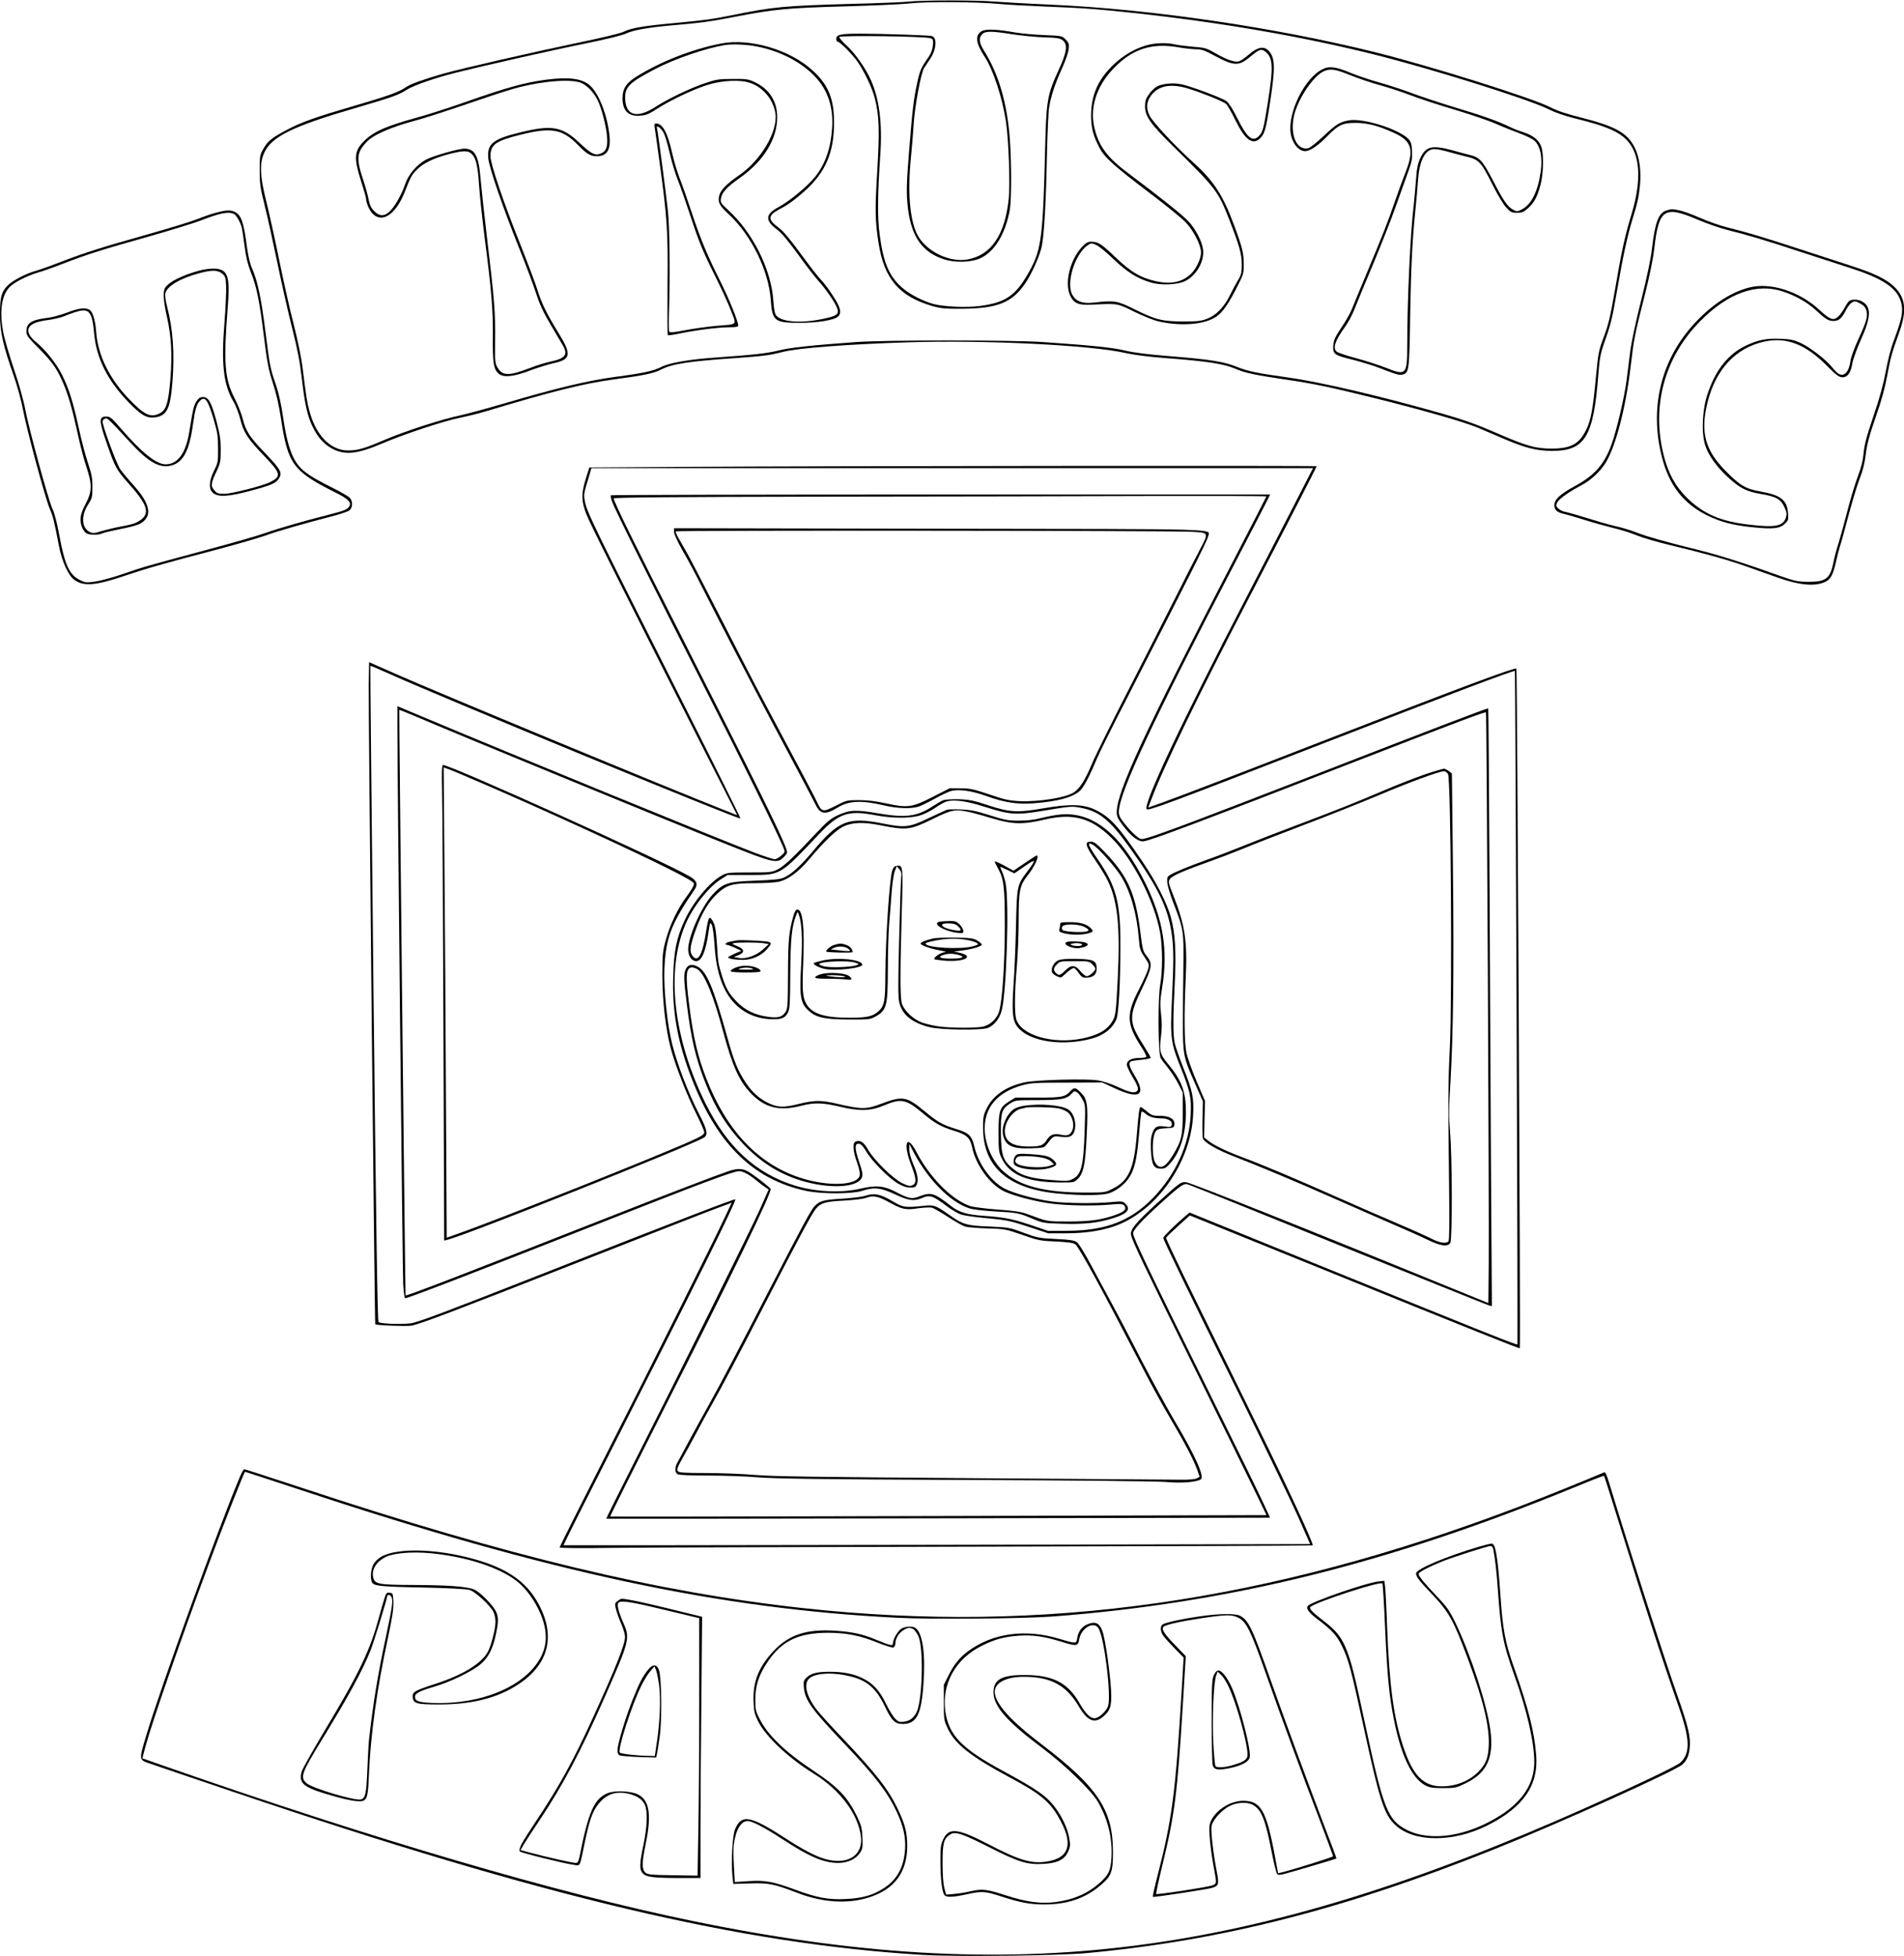 <?xml version="1.0" encoding="UTF-8" standalone="yes"?>
<svg version="1.0" xmlns="http://www.w3.org/2000/svg" width="400.445mm" height="411.386mm" viewBox="0 0 1514 1555" preserveAspectRatio="xMidYMid meet">
  <g transform="translate(0,1555) scale(0.1,-0.1)" fill="#000000" stroke="none">
    <path d="M7225 15539 c-38 -4 -243 -13 -455 -18 -531 -15 -625 -24 -933 -87
-175 -35 -218 -41 -457 -64 -262 -24 -363 -41 -419 -70 -26 -13 -172 -48 -374
-90 -359 -75 -917 -203 -1062 -244 -146 -41 -263 -83 -295 -106 -55 -39 -140
-70 -417 -151 -309 -90 -419 -129 -540 -194 -113 -60 -145 -86 -179 -147 -28
-50 -29 -59 -29 -173 0 -106 5 -138 38 -270 21 -82 67 -292 103 -465 36 -173
89 -409 119 -525 40 -157 59 -256 75 -392 24 -210 46 -306 90 -392 39 -79 86
-130 149 -165 104 -56 200 -46 410 44 173 73 475 173 611 201 58 11 155 36
215 54 511 154 767 218 1005 250 246 33 318 48 380 80 87 44 215 64 592 90
219 16 264 21 373 49 122 31 516 61 993 76 608 20 1459 -22 1732 -85 67 -15
182 -30 315 -40 343 -26 471 -46 568 -89 67 -29 153 -47 384 -81 221 -32 365
-62 703 -146 396 -98 725 -193 832 -238 51 -22 146 -62 211 -90 162 -70 259
-94 377 -94 264 -1 332 111 370 613 9 117 17 161 41 230 59 167 67 198 108
435 49 282 82 432 122 564 39 126 49 170 59 264 12 116 -3 228 -40 303 -58
117 -150 170 -420 239 -121 30 -198 56 -250 83 -140 73 -943 325 -1385 436
-804 200 -1786 345 -2595 381 -184 8 -387 20 -450 25 -133 11 -573 11 -675 -1z
m715 -18 c58 -6 224 -15 370 -21 310 -12 435 -22 740 -55 682 -76 1301 -183
1875 -326 461 -115 1225 -355 1385 -434 56 -28 131 -54 215 -75 264 -64 372
-114 435 -201 84 -117 89 -308 14 -558 -52 -171 -78 -286 -129 -586 -39 -226
-54 -290 -91 -389 -43 -115 -45 -127 -65 -335 -22 -240 -39 -332 -76 -406 -56
-115 -123 -150 -278 -150 -130 1 -197 20 -449 130 -147 64 -253 101 -410 146
-495 141 -969 252 -1231 289 -247 34 -326 51 -410 85 -100 41 -210 59 -535 85
-176 14 -286 28 -355 45 -98 23 -255 40 -650 67 -242 17 -1261 17 -1490 0
-358 -26 -523 -44 -615 -67 -93 -23 -192 -34 -500 -56 -205 -14 -367 -42 -430
-74 -66 -33 -136 -49 -370 -80 -224 -31 -462 -88 -864 -206 -149 -44 -316 -89
-371 -101 -134 -27 -440 -126 -600 -195 -154 -66 -211 -83 -286 -83 -139 0
-256 118 -308 312 -20 72 -26 113 -56 354 -8 67 -39 217 -69 335 -31 118 -82
347 -115 509 -33 163 -79 370 -101 460 -55 217 -58 317 -16 403 60 124 229
206 709 346 310 91 353 106 423 150 52 34 226 94 389 135 223 56 776 181 1030
232 166 34 291 64 324 80 61 27 173 47 361 64 228 19 313 31 519 71 295 57
410 68 851 80 217 6 454 16 525 24 141 15 518 13 705 -4z"/>
    <path d="M7808 15305 c-57 -32 -50 -96 22 -205 68 -104 140 -324 169 -515 22
-148 34 -497 22 -615 -30 -285 -139 -446 -326 -481 -149 -27 -338 68 -404 203
-58 121 -75 341 -47 614 8 77 17 193 21 259 8 136 58 407 83 446 10 14 31 47
49 74 49 73 56 166 14 180 -21 6 -379 19 -561 19 -162 1 -200 -7 -200 -39 0
-14 5 -25 11 -25 18 0 120 -103 161 -163 52 -76 114 -207 133 -282 36 -137 40
-257 21 -577 -19 -309 -18 -404 10 -578 44 -285 165 -426 430 -502 68 -19 101
-22 239 -21 277 3 391 48 496 200 51 73 119 225 133 298 19 92 34 360 41 730
4 165 11 332 17 370 14 91 47 192 105 318 26 58 48 122 51 149 4 42 1 50 -25
76 -28 29 -30 29 -173 35 -80 3 -183 13 -230 21 -136 25 -230 29 -262 11z
m245 -26 c73 -11 186 -22 251 -24 99 -3 124 -7 145 -23 43 -32 35 -93 -28
-230 -95 -208 -101 -243 -111 -652 -16 -667 -30 -779 -116 -939 -111 -206
-190 -264 -402 -292 -105 -14 -285 -6 -367 15 -86 23 -192 78 -251 130 -104
91 -150 199 -179 421 -19 138 -17 313 5 640 17 244 -8 439 -74 588 -42 95
-126 215 -194 277 -36 33 -62 64 -58 68 14 14 685 5 725 -10 21 -8 23 -13 19
-58 -3 -33 -15 -64 -34 -91 -60 -86 -69 -105 -91 -208 -28 -129 -37 -204 -63
-526 -23 -281 -24 -355 -10 -473 29 -228 118 -350 293 -404 87 -26 208 -22
279 9 116 52 202 192 238 388 13 77 14 367 0 560 -21 285 -89 520 -206 705
-39 62 -43 101 -14 130 26 26 74 26 243 -1z"/>
    <path d="M5735 15206 c-229 -44 -489 -146 -680 -267 -76 -48 -104 -93 -105
-167 0 -100 46 -147 138 -140 50 3 71 12 142 58 105 67 279 149 390 185 121
39 272 46 352 15 102 -38 179 -135 194 -242 20 -142 -117 -373 -291 -491 -93
-64 -144 -115 -155 -157 -15 -54 0 -83 74 -151 179 -165 319 -449 335 -684 12
-166 30 -180 231 -180 144 0 276 22 305 51 30 30 18 74 -45 169 -33 51 -74
105 -91 121 -17 16 -89 108 -159 204 -88 121 -144 187 -179 212 -89 66 -87 96
10 148 66 34 120 74 199 144 165 149 233 307 232 546 0 186 -46 298 -169 410
-180 166 -498 260 -728 216z m290 -25 c182 -37 344 -122 453 -235 103 -107
149 -242 139 -408 -10 -161 -53 -287 -133 -389 -60 -76 -209 -200 -297 -246
-101 -54 -105 -104 -11 -174 40 -30 88 -88 172 -203 64 -89 137 -183 163 -211
52 -57 124 -160 144 -209 19 -46 5 -62 -70 -80 -185 -47 -361 -40 -411 15 -13
14 -19 45 -25 123 -17 247 -164 540 -359 718 -60 55 -62 59 -57 94 8 46 46 88
148 160 191 134 299 310 299 483 0 128 -62 225 -179 280 -51 24 -67 26 -176
25 -111 0 -128 -3 -226 -36 -117 -40 -291 -124 -390 -188 -139 -89 -227 -70
-237 53 -8 105 23 138 243 253 148 77 392 161 545 187 62 11 183 5 265 -12z"/>
    <path d="M9115 15191 c-91 -26 -182 -79 -257 -150 -124 -116 -180 -241 -182
-401 0 -104 15 -164 66 -262 41 -78 112 -142 396 -358 134 -101 267 -209 294
-240 62 -67 118 -179 118 -235 0 -51 -38 -131 -81 -172 -67 -63 -155 -83 -269
-59 -125 26 -206 73 -330 192 -113 108 -138 124 -194 124 -26 0 -42 -9 -73
-42 -95 -104 -139 -284 -94 -385 28 -62 67 -79 166 -74 216 11 208 12 345 -56
69 -33 154 -68 190 -76 155 -36 324 -30 425 17 69 31 115 88 191 235 62 121
64 126 64 200 0 89 -11 134 -75 307 -89 242 -163 356 -323 501 -147 132 -326
324 -352 377 -28 59 -23 112 15 161 59 78 160 95 302 50 114 -36 271 -100 293
-120 11 -10 44 -68 74 -130 77 -156 135 -199 195 -144 37 35 48 73 80 286 43
280 41 355 -11 411 -38 39 -86 31 -155 -28 -32 -28 -69 -53 -81 -56 -34 -9
-96 12 -185 63 -73 42 -84 46 -180 53 -56 5 -122 13 -147 19 -65 15 -156 12
-225 -8z m260 -16 c44 -8 104 -14 134 -15 45 0 69 -8 145 -49 158 -85 195 -87
284 -13 75 62 90 68 121 45 64 -48 68 -118 22 -409 -33 -208 -40 -233 -71
-264 -51 -51 -94 -14 -174 147 -35 70 -66 118 -84 131 -34 25 -283 118 -355
133 -66 15 -158 6 -199 -18 -18 -10 -46 -38 -63 -62 -24 -34 -30 -53 -30 -95
0 -78 44 -140 214 -308 352 -345 366 -364 454 -588 83 -213 101 -278 101 -361
0 -66 -4 -82 -30 -125 -16 -27 -44 -79 -62 -116 -46 -95 -110 -162 -180 -189
-49 -20 -75 -23 -192 -23 -167 0 -221 13 -389 97 -138 68 -157 72 -322 53 -89
-10 -139 7 -170 58 -56 92 17 330 123 400 24 16 29 16 63 1 21 -8 83 -59 139
-113 108 -104 192 -156 300 -187 81 -24 214 -17 272 13 90 46 153 159 140 251
-8 62 -55 155 -112 219 -41 47 -233 200 -474 380 -170 126 -239 215 -275 357
-42 165 10 336 147 480 150 158 307 209 523 170z"/>
    <path d="M10513 15000 c-127 -65 -253 -299 -253 -470 0 -95 56 -180 119 -180
37 0 105 46 176 120 87 89 121 105 225 105 95 -1 181 -23 303 -79 148 -67 166
-137 85 -336 -16 -41 -52 -138 -78 -215 -55 -161 -92 -253 -222 -565 -52 -124
-105 -252 -118 -285 -13 -33 -51 -100 -84 -148 -49 -74 -60 -97 -64 -140 -6
-70 6 -79 153 -115 66 -17 152 -43 190 -57 170 -65 180 -68 208 -61 51 12 54
35 60 461 7 401 17 606 42 850 8 77 17 179 20 227 10 152 50 239 115 253 18 4
59 -2 107 -15 43 -12 110 -30 150 -40 118 -28 126 -37 232 -248 33 -66 78
-139 99 -161 35 -37 44 -41 85 -41 40 0 53 6 88 37 50 45 74 92 100 190 21 85
25 225 8 288 -16 58 -62 98 -144 125 -38 12 -87 31 -108 42 -86 43 -224 92
-432 154 -121 37 -276 88 -345 114 -69 26 -184 64 -256 84 -72 20 -174 54
-228 76 -123 52 -176 59 -233 30z m222 -45 c61 -25 169 -62 240 -81 72 -20
181 -56 243 -80 62 -24 219 -76 348 -114 129 -39 276 -89 326 -111 51 -23 136
-57 188 -76 52 -19 107 -46 122 -60 47 -45 65 -133 49 -247 -22 -154 -72 -257
-146 -297 -39 -21 -42 -21 -72 -5 -45 23 -76 68 -162 234 -82 157 -105 183
-185 202 -23 5 -83 22 -134 36 -165 45 -215 33 -259 -63 -20 -44 -27 -80 -34
-177 -5 -66 -13 -157 -18 -201 -26 -212 -51 -743 -51 -1105 0 -241 -7 -248
-176 -180 -58 22 -163 56 -235 75 -72 19 -140 42 -150 51 -33 29 -13 88 67
198 24 33 58 96 75 141 17 44 83 204 147 355 63 151 147 363 184 470 38 107
83 233 100 279 25 70 29 95 26 152 -3 55 -8 73 -28 95 -74 78 -357 168 -473
149 -72 -12 -101 -30 -201 -124 -53 -50 -108 -94 -121 -97 -92 -23 -149 101
-116 255 28 129 149 313 233 354 52 26 95 20 213 -28z"/>
    <path d="M4350 14919 c-175 -22 -328 -65 -651 -179 -124 -44 -292 -98 -373
-120 -264 -73 -359 -115 -438 -197 -71 -74 -75 -130 -18 -308 22 -69 40 -131
40 -138 0 -31 23 -89 46 -116 76 -91 190 -19 262 164 45 116 56 137 94 175 49
52 135 94 251 125 123 32 161 32 191 0 32 -35 46 -96 56 -255 5 -74 25 -259
44 -410 54 -415 67 -574 65 -785 -2 -212 6 -262 49 -296 39 -31 119 -22 252
29 58 21 139 47 181 56 139 30 146 68 42 237 -97 158 -136 238 -169 344 -15
50 -78 216 -139 370 -131 326 -235 635 -235 694 0 94 42 123 240 172 245 61
332 45 455 -81 70 -72 100 -90 150 -90 80 0 111 47 102 155 -15 165 -84 345
-158 409 -63 54 -166 67 -339 45z m275 -28 c45 -20 95 -73 125 -131 32 -62 70
-209 77 -292 7 -86 -7 -121 -53 -138 -43 -17 -75 0 -165 85 -138 131 -219 146
-469 85 -221 -53 -269 -92 -257 -209 8 -76 114 -384 237 -692 56 -140 120
-308 141 -374 29 -90 57 -152 115 -250 42 -71 88 -149 101 -172 41 -72 17
-102 -103 -127 -38 -8 -105 -29 -149 -46 -178 -69 -229 -69 -269 0 -19 32 -21
49 -19 205 4 214 -7 350 -62 805 -24 201 -48 423 -54 493 -14 180 -45 237
-129 237 -47 0 -252 -59 -304 -87 -76 -42 -142 -120 -168 -200 -12 -38 -42
-101 -67 -141 -66 -107 -119 -128 -177 -69 -25 24 -36 47 -45 93 -6 34 -27
108 -46 165 -44 131 -46 190 -7 247 15 23 43 53 62 68 60 46 190 100 330 138
132 36 241 72 600 194 96 33 213 69 260 81 208 52 422 66 495 32z"/>
    <path d="M5205 14543 c3 -16 21 -143 40 -283 61 -448 67 -541 63 -977 -1 -215
-1 -394 2 -396 3 -3 47 3 99 14 130 27 309 49 392 49 55 0 69 3 69 15 0 30
-73 211 -135 335 -110 220 -162 343 -231 551 -37 112 -82 241 -101 287 -18 46
-45 136 -59 200 -36 160 -75 231 -126 232 -14 0 -16 -6 -13 -27z m74 -51 c10
-20 31 -91 46 -157 15 -66 44 -163 65 -215 21 -52 63 -174 95 -270 71 -218
104 -299 204 -498 43 -86 94 -197 114 -247 57 -146 69 -129 -95 -143 -79 -7
-196 -23 -261 -36 -83 -16 -120 -20 -125 -12 -4 6 -5 81 -2 166 9 276 5 672
-9 795 -14 133 -78 617 -86 653 -5 21 -3 22 15 12 11 -6 28 -27 39 -48z"/>
    <path d="M13253 13879 c-64 -18 -93 -95 -117 -304 -10 -87 -39 -222 -85 -407
-39 -152 -77 -330 -86 -395 -8 -65 -22 -172 -30 -238 -16 -132 -78 -397 -120
-515 -58 -161 -136 -249 -294 -334 -116 -63 -161 -105 -161 -151 0 -39 22 -58
80 -70 19 -4 91 -25 160 -47 69 -22 171 -50 228 -64 57 -13 142 -40 190 -60
48 -19 164 -53 257 -75 279 -67 453 -115 606 -169 79 -28 194 -69 254 -90 174
-62 297 -73 380 -34 42 20 62 58 85 163 11 49 25 102 30 117 6 15 36 123 66
238 31 116 72 252 91 301 25 62 40 122 49 195 10 81 28 148 78 293 46 130 74
232 92 330 27 145 36 180 98 352 61 171 48 275 -47 362 -63 58 -155 102 -337
161 -85 28 -272 89 -415 135 -278 91 -410 131 -572 171 -56 14 -153 48 -216
76 -63 28 -139 55 -167 60 -59 11 -54 11 -97 -1z m245 -73 c70 -30 174 -66
232 -81 171 -43 300 -81 585 -175 149 -49 329 -107 400 -130 265 -85 379 -164
404 -282 15 -66 3 -123 -55 -280 -29 -76 -52 -165 -69 -260 -19 -101 -47 -205
-97 -352 -55 -163 -73 -229 -79 -297 -6 -62 -19 -115 -48 -190 -21 -57 -58
-178 -81 -269 -23 -91 -55 -205 -70 -255 -16 -49 -34 -117 -40 -150 -27 -135
-60 -160 -205 -159 -79 1 -104 6 -210 43 -347 124 -512 175 -759 235 -149 37
-316 84 -372 106 -55 22 -132 46 -170 54 -38 8 -123 31 -189 52 -140 43 -199
60 -238 68 -15 4 -36 15 -47 26 -19 19 -19 23 -6 49 15 28 93 83 195 137 73
39 149 110 190 179 80 132 158 434 196 753 28 235 32 256 116 587 38 151 64
278 74 368 36 307 80 336 343 223z"/>
    <path d="M13910 13266 c-155 -40 -312 -146 -453 -304 -255 -288 -341 -664
-241 -1048 57 -222 171 -367 359 -460 109 -53 203 -78 359 -94 161 -17 218
-11 257 26 29 27 31 33 27 85 -7 105 -58 145 -220 173 -120 22 -162 47 -279
166 -162 165 -199 307 -142 540 66 267 226 438 457 487 173 36 324 -23 493
-193 83 -84 105 -98 139 -90 33 9 52 42 64 112 6 32 36 115 67 184 81 178 85
261 13 303 -36 22 -93 22 -111 1 -8 -9 -25 -37 -39 -62 -14 -25 -36 -54 -51
-64 -34 -26 -62 -14 -142 60 -158 147 -389 221 -557 178z m268 -32 c102 -34
195 -87 262 -149 76 -71 99 -85 140 -85 42 0 66 21 99 87 12 24 32 50 45 58
23 15 27 15 64 -4 29 -15 44 -30 52 -55 15 -46 3 -89 -65 -236 -29 -63 -56
-137 -60 -165 -12 -89 -49 -130 -94 -106 -10 6 -34 29 -52 52 -47 60 -173 157
-249 193 -54 25 -80 31 -159 34 -113 5 -181 -8 -280 -55 -141 -67 -244 -198
-306 -393 -39 -121 -47 -299 -16 -397 25 -81 93 -176 188 -262 90 -81 141
-107 252 -126 132 -23 164 -42 196 -119 13 -30 14 -44 5 -72 -22 -66 -86 -78
-289 -54 -232 26 -370 87 -503 220 -87 88 -141 187 -177 325 -102 395 3 785
290 1075 221 223 448 304 657 234z"/>
    <path d="M1715 13860 c-38 -10 -104 -33 -145 -50 -41 -17 -219 -72 -394 -121
-379 -107 -492 -143 -691 -219 -82 -32 -170 -63 -195 -70 -82 -22 -192 -79
-231 -120 -49 -52 -59 -90 -59 -232 0 -135 25 -245 109 -484 28 -79 61 -199
75 -275 32 -167 175 -695 211 -781 27 -62 36 -99 75 -303 22 -115 74 -229 119
-262 75 -56 170 -48 406 32 173 58 294 93 736 209 157 42 330 92 383 111 99
36 288 90 519 150 70 18 136 40 147 50 27 25 26 76 -2 102 -13 12 -81 50 -153
86 -140 70 -208 115 -247 162 -62 74 -98 187 -128 397 -14 95 -33 183 -56 250
-47 138 -48 147 -84 428 -32 257 -62 399 -105 496 -17 38 -31 98 -41 169 -26
203 -46 259 -99 283 -35 16 -67 14 -150 -8z m146 -10 c20 -11 52 -68 62 -110
3 -14 13 -79 22 -146 11 -87 25 -144 49 -205 46 -114 70 -230 105 -516 26
-207 36 -260 71 -368 28 -85 49 -179 65 -286 54 -357 96 -415 432 -583 99 -49
128 -77 112 -107 -14 -27 -40 -38 -163 -69 -198 -50 -402 -109 -503 -145 -54
-20 -273 -83 -488 -140 -472 -127 -486 -131 -651 -188 -72 -25 -167 -51 -211
-58 -76 -11 -83 -11 -127 11 -85 41 -121 120 -165 359 -18 99 -39 177 -54 207
-30 61 -188 639 -217 794 -12 66 -50 203 -90 320 -38 113 -76 243 -84 289 -31
162 -15 288 46 356 34 39 140 94 233 121 33 9 121 40 195 69 191 74 311 112
675 214 176 50 367 109 425 131 150 59 219 72 261 50z"/>
    <path d="M1587 13401 c-139 -38 -243 -90 -273 -136 -20 -30 -16 -100 14 -235
35 -156 42 -298 27 -491 -16 -191 -33 -247 -84 -273 -73 -38 -122 -15 -247
115 -155 162 -246 348 -259 530 -7 96 -28 165 -55 179 -34 18 -89 11 -178 -24
-48 -18 -116 -37 -151 -41 -128 -15 -171 -41 -171 -106 0 -34 9 -46 93 -131
111 -112 149 -165 198 -279 42 -97 74 -208 120 -419 17 -80 46 -191 65 -247
48 -144 47 -199 -6 -299 -44 -83 -50 -130 -26 -189 8 -18 23 -38 34 -44 26
-14 97 -14 122 -1 10 6 76 21 145 35 139 28 173 41 204 81 45 57 13 146 -98
269 -40 44 -87 100 -104 124 -33 49 -149 365 -141 386 3 8 12 16 21 19 16 7
28 -5 197 -188 147 -160 236 -210 329 -185 94 25 143 119 171 325 17 119 28
158 53 186 42 46 66 13 114 -152 29 -99 33 -130 33 -225 1 -104 -1 -113 -32
-175 -42 -85 -44 -149 -6 -179 42 -33 124 -28 297 19 161 43 198 59 221 92 34
49 23 71 -99 200 -133 138 -160 180 -186 284 -11 41 -40 114 -65 162 -78 151
-88 286 -53 722 20 245 1 300 -102 306 -31 2 -82 -5 -122 -15z m180 -25 c25
-21 28 -31 31 -100 2 -42 -4 -172 -13 -289 -27 -326 -8 -492 69 -624 21 -35
45 -98 57 -145 26 -105 58 -154 193 -295 131 -136 135 -159 41 -206 -57 -28
-299 -90 -358 -91 -53 -1 -61 2 -83 28 -30 34 -27 56 20 155 28 60 31 75 31
166 0 82 -6 123 -34 229 -40 149 -63 191 -106 191 -22 0 -35 -8 -52 -33 -22
-34 -28 -59 -57 -239 -27 -173 -92 -263 -189 -263 -74 0 -191 94 -354 283 -75
87 -88 97 -117 97 -61 0 -61 -30 4 -216 65 -188 74 -206 181 -326 156 -175
168 -243 53 -301 -17 -9 -71 -23 -120 -31 -49 -9 -119 -26 -156 -37 -58 -18
-70 -19 -94 -7 -65 31 -71 129 -13 219 32 50 34 59 34 139 0 71 -6 103 -37
195 -20 61 -53 186 -73 280 -44 202 -80 316 -134 421 -42 84 -132 198 -200
252 -55 44 -77 87 -61 118 18 32 62 50 156 62 44 6 101 20 128 31 26 12 71 28
101 36 94 28 119 -5 134 -177 18 -196 106 -372 275 -546 97 -100 141 -126 204
-119 98 11 126 66 143 280 18 230 5 419 -42 600 -12 46 -18 90 -14 107 12 56
118 119 267 159 102 28 150 27 185 -3z"/>
    <path d="M5466 11840 l-780 -5 -28 -90 c-37 -119 -36 -175 3 -278 31 -79 258
-534 903 -1810 l298 -587 -51 20 c-492 194 -2332 956 -2656 1100 l-220 97 -3
-176 c-3 -157 47 -5083 52 -5088 8 -9 248 -18 288 -11 68 12 344 117 1308 496
844 331 1032 405 1162 453 l76 28 -55 -117 c-101 -215 -549 -1110 -933 -1865
-209 -412 -380 -753 -380 -758 0 -6 153 -8 418 -4 229 3 1576 7 2992 10 1416
3 2576 7 2578 10 10 9 -183 426 -425 920 -146 297 -373 760 -505 1028 -132
268 -238 492 -236 497 2 6 45 48 96 94 l93 84 87 -35 c48 -19 490 -198 982
-398 1148 -466 1551 -627 1555 -623 7 7 -21 5397 -27 5404 -12 11 -430 -145
-1463 -546 -800 -311 -1203 -465 -1357 -521 l-108 -38 26 67 c92 247 377 835
771 1592 262 503 543 1050 543 1055 0 6 -3949 2 -5004 -5z m4825 -302 c-82
-161 -254 -493 -381 -738 -504 -970 -825 -1649 -792 -1682 14 -14 163 41 1422
530 1007 391 1500 577 1506 569 4 -6 25 -5349 20 -5354 -6 -7 -194 68 -1549
618 l-1058 430 -32 -27 c-75 -63 -177 -163 -177 -174 0 -16 196 -421 616
-1270 196 -399 401 -824 455 -945 l97 -220 -2966 -6 c-1632 -3 -2969 -4 -2971
-3 -2 2 183 371 412 821 621 1224 965 1919 954 1929 -6 6 -408 -149 -1557
-601 -715 -281 -902 -352 -1005 -381 -51 -14 -249 -10 -275 6 -8 5 -19 709
-40 2611 -15 1432 -27 2605 -25 2607 1 2 74 -29 161 -68 420 -189 2770 -1157
2782 -1146 2 3 -204 418 -459 923 -744 1475 -762 1513 -779 1604 -9 45 -6 63
22 155 l31 104 2869 0 2869 0 -150 -292z"/>
    <path d="M4858 11614 c-4 -3 0 -25 9 -50 20 -59 295 -612 732 -1472 316 -621
587 -1172 631 -1281 13 -33 13 -35 -18 -62 -18 -16 -41 -29 -52 -29 -11 0 -82
23 -157 51 -229 86 -1983 804 -2631 1077 l-212 89 0 -156 c-1 -330 41 -4332
46 -4438 4 -65 10 -113 16 -113 22 0 488 179 1466 564 911 359 1144 446 1188
446 33 0 78 -24 139 -74 28 -23 61 -48 74 -56 l23 -16 -68 -154 c-67 -151
-648 -1320 -1035 -2083 -105 -208 -190 -379 -188 -380 2 -1 1191 0 2641 3
l2637 5 -50 109 c-27 60 -212 438 -411 840 -518 1048 -628 1279 -628 1312 0
25 58 90 185 207 173 159 214 190 244 184 15 -3 555 -220 1201 -482 646 -261
1185 -478 1199 -482 l24 -6 -7 1074 c-3 591 -9 1660 -12 2377 -4 716 -8 1302
-10 1302 -14 0 -464 -172 -1359 -520 -894 -347 -1264 -487 -1359 -512 -44 -12
-47 -11 -83 19 -21 16 -60 58 -88 93 -42 53 -49 69 -48 102 7 157 267 713 931
1989 104 201 208 402 231 447 l41 82 -2618 0 c-1440 0 -2621 -3 -2624 -6z
m5212 -9 c0 -2 -124 -244 -276 -537 -696 -1342 -914 -1812 -914 -1974 0 -34 9
-53 51 -108 65 -86 123 -129 164 -123 69 11 441 152 1750 660 753 292 964 371
971 365 6 -7 26 -3973 22 -4395 l-3 -302 -95 39 c-1356 554 -2281 923 -2312
923 -42 0 -44 -2 -230 -170 -163 -149 -212 -207 -205 -248 7 -44 118 -276 515
-1080 195 -396 402 -817 459 -935 l104 -215 -2608 -7 c-1434 -4 -2609 -6
-2611 -4 -2 3 185 377 416 833 553 1090 871 1745 860 1772 -4 10 -105 90 -162
127 -55 37 -93 40 -173 14 -92 -31 -485 -181 -1028 -395 -1065 -419 -1534
-600 -1540 -593 -3 4 -53 4652 -50 4656 1 1 55 -21 120 -48 318 -137 2012
-833 2475 -1018 391 -156 410 -160 466 -101 27 28 27 31 14 67 -44 121 -231
500 -835 1692 -372 732 -535 1064 -535 1089 0 8 480 12 1673 14 919 1 2087 3
2595 5 507 1 922 0 922 -3z"/>
    <path d="M5360 11323 c0 -17 26 -75 65 -144 37 -62 105 -190 152 -284 157
-311 403 -786 575 -1110 210 -394 306 -576 337 -638 36 -70 76 -74 170 -17 90
56 191 61 376 17 103 -24 212 -27 270 -8 22 7 78 35 125 61 47 26 103 53 124
60 64 20 166 7 292 -38 138 -50 240 -66 361 -58 215 15 348 54 395 117 31 41
74 127 118 234 18 44 124 258 236 475 498 974 646 1267 650 1295 10 65 195 60
-2131 63 l-2115 4 0 -29z m4108 1 c147 -7 146 -4 72 -144 -28 -52 -114 -221
-191 -375 -78 -154 -248 -489 -379 -745 -131 -256 -260 -516 -286 -578 -53
-128 -96 -197 -143 -229 -63 -43 -282 -78 -436 -71 -86 5 -120 13 -240 54
-123 41 -151 48 -226 48 l-86 1 -134 -68 c-168 -86 -201 -90 -372 -53 -83 18
-148 26 -216 26 -97 0 -100 -1 -186 -45 -103 -52 -110 -51 -149 31 -25 53 -94
184 -414 784 -69 129 -227 435 -352 680 -125 245 -245 477 -267 515 -22 39
-52 91 -67 117 -15 26 -25 51 -23 55 6 9 3914 6 4095 -3z"/>
    <path d="M3515 9278 c3 -106 8 -957 11 -1891 l6 -1699 27 7 c157 39 1946 753
2040 813 32 22 24 63 -38 182 -86 166 -176 399 -216 560 -39 154 -68 430 -62
595 10 247 52 360 240 634 29 43 18 71 -38 104 -193 115 -1902 887 -1963 887
-8 0 -10 -57 -7 -192z m300 54 c488 -210 1180 -527 1490 -682 159 -80 211
-110 213 -125 1 -12 -20 -50 -53 -94 -73 -96 -139 -233 -172 -357 -24 -90 -26
-116 -26 -279 0 -205 27 -430 68 -584 37 -135 127 -367 201 -514 35 -70 64
-136 64 -148 0 -16 -19 -29 -86 -60 -246 -114 -1537 -628 -1875 -747 l-87 -31
-6 1097 c-3 603 -8 1445 -12 1869 l-6 773 39 -14 c21 -7 133 -54 248 -104z"/>
    <path d="M11334 9396 c-73 -25 -223 -83 -335 -131 -219 -94 -358 -149 -704
-280 -121 -45 -299 -114 -395 -153 -96 -39 -231 -91 -300 -115 -148 -53 -266
-102 -298 -123 -21 -14 -23 -22 -20 -62 3 -26 24 -96 47 -156 82 -210 85 -230
81 -501 -2 -132 -4 -337 -4 -455 0 -253 3 -273 97 -484 l62 -141 -3 -137 c-2
-76 -1 -146 3 -157 10 -32 107 -89 243 -142 235 -92 495 -201 807 -339 171
-76 385 -169 477 -209 91 -39 208 -91 259 -116 103 -50 159 -58 181 -26 17 24
16 687 -2 886 -10 118 -10 182 4 405 22 377 28 886 19 1718 l-8 724 -24 19
c-13 10 -31 19 -40 19 -9 -1 -75 -20 -147 -44z m180 2 c23 -35 34 -1767 15
-2168 -14 -288 -15 -400 -6 -1130 3 -269 2 -409 -5 -417 -18 -22 -68 -14 -137
21 -36 18 -158 73 -271 121 -113 48 -326 141 -475 207 -321 143 -593 258 -765
322 -134 51 -217 92 -265 130 l-30 24 3 145 4 145 -67 156 c-36 85 -73 188
-81 228 -17 80 -19 303 -6 583 15 302 -5 433 -100 672 -38 97 -40 104 -25 126
17 26 106 65 325 143 67 24 183 68 256 98 73 31 295 117 492 192 198 75 465
182 594 236 225 96 476 188 512 188 10 0 24 -10 32 -22z"/>
    <path d="M7500 9189 c-14 -5 -53 -28 -87 -50 -122 -80 -215 -91 -431 -54 -178
31 -229 28 -324 -17 -50 -23 -83 -50 -158 -130 -186 -198 -265 -273 -315 -298
-48 -24 -59 -25 -225 -25 -165 0 -178 -1 -220 -24 -96 -51 -230 -212 -297
-359 -63 -136 -85 -243 -90 -447 -8 -266 31 -493 128 -758 205 -557 497 -852
931 -944 119 -25 361 -25 441 0 99 32 151 26 264 -27 107 -50 150 -56 210 -31
68 29 88 22 200 -62 39 -30 93 -61 119 -69 27 -8 122 -21 212 -29 149 -14 177
-20 320 -67 l157 -52 140 0 c141 0 265 17 370 51 338 108 621 498 642 885 8
138 -4 197 -77 378 -31 80 -63 169 -69 198 -14 67 -14 197 0 474 13 247 4 401
-31 528 -32 114 -116 280 -224 439 -193 285 -257 355 -374 413 -94 46 -201 50
-416 13 -209 -36 -268 -32 -441 25 -112 37 -144 44 -230 47 -55 1 -111 -2
-125 -8z m340 -55 c189 -60 241 -63 440 -31 234 39 241 40 310 27 150 -27 234
-95 394 -319 231 -323 308 -484 336 -705 13 -105 13 -210 -1 -498 -15 -303
-10 -347 70 -545 76 -192 85 -233 79 -374 -11 -237 -120 -477 -301 -663 -179
-184 -377 -259 -682 -260 l-150 -1 -140 47 c-145 49 -214 62 -374 73 -132 9
-196 28 -259 78 -135 105 -157 112 -251 77 -62 -24 -82 -20 -194 38 -89 46
-153 52 -275 23 -153 -36 -362 -26 -527 26 -305 96 -531 304 -703 648 -258
518 -319 1057 -162 1427 59 138 182 295 282 359 l53 34 175 0 c252 1 237 -8
555 327 156 164 231 189 441 149 131 -25 266 -27 349 -6 36 10 87 34 127 61
36 26 81 50 100 55 61 15 159 1 308 -47z"/>
    <path d="M7530 9114 c-8 -3 -72 -33 -141 -65 -161 -77 -190 -80 -373 -44 -273
54 -350 22 -557 -227 -96 -114 -166 -177 -228 -205 -27 -12 -84 -18 -221 -23
-223 -8 -259 -19 -343 -110 -95 -102 -206 -362 -194 -452 6 -47 31 -78 63 -78
43 0 75 75 97 225 12 84 14 88 26 65 8 -13 17 -79 22 -151 10 -156 31 -251 74
-346 74 -161 211 -252 387 -255 75 -1 102 11 124 54 14 27 17 75 18 312 2 280
12 373 48 464 10 27 10 27 19 5 25 -66 31 -193 20 -394 -15 -268 -7 -315 64
-377 57 -51 126 -65 315 -66 150 -1 169 1 205 20 96 52 104 80 105 379 0 132
5 294 10 360 6 66 15 180 20 253 6 76 17 149 26 170 l15 37 21 -25 c15 -19 18
-33 14 -65 -3 -22 -10 -241 -16 -487 -9 -341 -9 -460 0 -503 21 -100 103 -167
247 -201 89 -21 400 -25 455 -6 50 18 94 71 112 135 40 140 62 873 32 1019 -8
36 -22 80 -31 97 -8 17 -13 31 -10 31 2 0 28 -12 58 -26 l53 -26 83 57 c91 63
94 57 19 -43 -81 -108 -82 -113 -89 -427 -3 -154 -12 -363 -19 -465 -14 -200
-10 -279 20 -327 73 -120 324 -172 568 -117 119 26 195 81 230 164 17 42 31
288 31 586 1 344 -33 472 -185 691 -35 50 -64 99 -64 108 0 14 3 14 29 1 41
-22 179 -175 227 -254 74 -121 124 -296 140 -495 6 -80 10 -93 46 -146 38 -57
38 -58 25 -102 -8 -24 -39 -93 -70 -153 -103 -198 -100 -275 17 -456 26 -39
44 -75 41 -81 -4 -5 -30 -9 -58 -9 -60 0 -97 -20 -97 -53 0 -12 21 -56 45 -97
48 -80 54 -104 29 -118 -22 -13 -64 -1 -158 43 -43 20 -108 41 -145 47 -95 15
-497 4 -585 -16 -152 -34 -254 -107 -304 -215 -23 -49 -26 -68 -25 -151 3
-312 205 -484 610 -519 175 -16 342 -14 393 4 55 19 115 64 150 112 49 66 69
148 86 345 8 100 17 186 21 191 3 4 15 -1 27 -12 30 -28 70 -41 130 -41 58 0
94 -25 82 -56 -5 -13 -15 -15 -51 -9 -64 9 -81 0 -101 -50 -12 -34 -15 -66
-12 -137 5 -117 22 -148 78 -148 31 0 44 7 72 39 83 91 128 235 128 412 0 160
-34 252 -141 380 -65 77 -72 105 -58 214 9 69 9 116 1 186 -9 80 -7 111 9 209
48 294 9 540 -131 825 -192 390 -417 574 -675 551 -38 -3 -108 -16 -155 -28
-58 -15 -115 -21 -180 -21 -84 0 -111 5 -230 43 -111 35 -152 43 -230 46 -52
2 -102 1 -110 -2z m175 -18 c33 -7 116 -30 185 -51 160 -48 243 -50 410 -11
232 56 377 16 540 -146 169 -166 341 -505 385 -753 20 -114 20 -306 1 -410
-20 -109 -17 -548 3 -585 8 -14 36 -51 62 -83 26 -33 62 -89 80 -125 l34 -67
0 -160 c0 -184 -10 -225 -81 -341 -61 -100 -107 -116 -141 -50 -20 38 -22 164
-4 219 14 40 24 45 106 49 46 3 50 5 53 29 5 43 -37 69 -113 69 -57 0 -67 3
-105 35 -23 19 -45 35 -50 35 -10 0 -17 -50 -30 -215 -22 -274 -64 -371 -192
-434 -60 -31 -63 -31 -217 -31 -326 0 -525 52 -654 170 -88 81 -147 216 -147
340 0 170 103 288 295 342 74 20 102 22 360 22 l280 1 102 -47 c196 -91 251
-53 153 106 -43 71 -49 100 -24 110 9 3 47 9 85 12 38 4 69 11 69 16 0 5 -27
51 -59 102 -116 181 -117 228 -11 446 82 171 87 200 38 261 -29 37 -33 49 -50
187 -38 308 -99 446 -279 635 -72 75 -89 87 -116 87 -51 0 -43 -31 38 -150 40
-58 85 -132 100 -165 77 -163 97 -363 77 -775 -13 -255 -17 -289 -36 -326 -40
-77 -112 -121 -246 -149 -236 -48 -489 26 -526 156 -14 49 -12 218 5 409 8 91
15 258 15 371 0 236 8 280 69 357 59 74 99 162 74 162 -3 0 -46 -27 -95 -61
l-89 -60 -74 41 c-41 22 -75 36 -75 32 0 -5 11 -29 25 -53 47 -85 55 -150 55
-454 0 -303 -20 -608 -46 -687 -18 -55 -66 -102 -121 -117 -49 -14 -260 -14
-359 0 -43 6 -102 20 -133 31 -71 26 -144 97 -160 153 -14 50 -14 238 -1 703
12 391 11 396 -38 390 -19 -2 -28 -12 -37 -38 -22 -64 -54 -548 -55 -834 0
-202 -8 -244 -56 -286 -46 -40 -91 -50 -229 -50 -203 0 -300 32 -345 113 -28
50 -32 107 -23 327 12 277 -4 420 -46 420 -14 0 -22 -15 -34 -57 -35 -126 -40
-190 -41 -458 -1 -243 -3 -274 -19 -298 -27 -42 -60 -51 -143 -39 -102 14
-182 53 -247 121 -61 63 -85 105 -115 201 -31 100 -32 106 -41 252 -6 100 -14
147 -27 174 -32 63 -40 53 -59 -68 -28 -183 -63 -251 -106 -199 -28 34 -24 77
20 201 49 139 105 233 176 298 76 70 121 82 296 82 76 0 161 5 189 11 76 16
161 79 248 183 113 135 211 229 267 256 69 34 158 37 287 12 216 -43 244 -40
422 47 153 76 182 81 291 57z"/>
    <path d="M7468 8223 c-58 -15 37 -74 140 -87 48 -6 52 -5 52 14 0 12 -13 35
-29 51 -26 26 -36 29 -88 28 -32 -1 -66 -3 -75 -6z m149 -35 c35 -33 29 -41
-24 -33 -100 15 -141 55 -57 55 45 0 63 -5 81 -22z"/>
    <path d="M8430 8203 c0 -10 -3 -27 -6 -39 -5 -18 1 -23 40 -33 56 -14 139 -14
189 0 43 12 45 18 15 46 -34 30 -83 43 -164 43 -64 0 -74 -2 -74 -17z m199
-24 c31 -19 33 -22 17 -31 -23 -13 -182 -6 -197 9 -5 5 -7 17 -3 26 10 27 138
24 183 -4z"/>
    <path d="M7415 8089 c-53 -12 -95 -30 -95 -39 0 -13 75 -41 150 -54 44 -8 62
-14 43 -15 -32 -1 -94 -43 -82 -56 4 -3 44 -8 90 -12 155 -10 232 37 103 65
l-39 8 60 8 c86 10 167 35 162 49 -2 6 -19 21 -38 32 -29 17 -55 20 -174 22
-77 1 -158 -2 -180 -8z m271 -10 c34 -6 71 -17 81 -24 16 -12 13 -14 -27 -26
-95 -29 -380 -13 -380 21 0 8 66 24 135 33 62 8 130 7 191 -4z m-62 -120 c57
-16 28 -29 -66 -29 -81 0 -106 12 -61 28 38 14 80 14 127 1z"/>
    <path d="M5860 8075 c-8 -2 -32 -6 -52 -10 -35 -5 -54 -24 -25 -26 6 0 35 -11
62 -23 l50 -24 -52 -22 c-29 -13 -53 -26 -53 -30 0 -11 54 -20 119 -20 70 0
144 33 189 84 38 44 39 52 10 60 -28 7 -227 17 -248 11z m214 -23 l39 -7 -46
-42 c-54 -50 -138 -79 -195 -67 l-37 7 38 15 c52 21 47 49 -13 72 -35 14 -41
19 -25 23 30 7 195 7 239 -1z"/>
    <path d="M8488 8064 c-52 -15 34 -59 96 -50 95 15 84 49 -17 52 -34 2 -70 0
-79 -2z m116 -25 c-6 -11 -55 -12 -81 -2 -16 6 -15 8 7 13 32 8 81 0 74 -11z"/>
    <path d="M6634 8039 c-29 -8 -72 -45 -63 -53 9 -8 209 -12 209 -4 0 22 -22 47
-51 57 -37 13 -52 13 -95 0z m115 -34 c14 -13 13 -15 -9 -15 -14 0 -50 3 -80
7 l-55 6 30 14 c36 16 92 10 114 -12z"/>
    <path d="M6541 7915 c-35 -8 -66 -17 -69 -20 -10 -10 33 -34 82 -46 84 -20
313 6 303 35 -13 40 -194 58 -316 31z m259 -17 c34 -11 34 -11 9 -21 -42 -16
-222 -21 -263 -7 -21 6 -35 14 -32 18 21 21 234 29 286 10z"/>
    <path d="M8414 7916 c-34 -15 -59 -63 -49 -94 4 -16 50 -42 72 -42 2 0 23 18
47 40 24 22 50 38 57 35 8 -3 24 -21 37 -40 12 -19 30 -36 40 -36 67 -5 102
19 102 70 0 65 -22 76 -159 79 -82 1 -125 -2 -147 -12z m271 -31 c14 -13 25
-29 25 -35 0 -18 -48 -60 -68 -60 -10 0 -33 18 -51 40 -42 52 -74 53 -121 5
-38 -39 -51 -42 -74 -19 -22 22 -20 41 9 69 23 24 30 25 140 25 110 0 117 -1
140 -25z"/>
    <path d="M5890 7870 c-42 -8 -80 -27 -80 -40 0 -6 50 -10 121 -10 92 0 120 3
117 13 -10 28 -96 49 -158 37z m95 -20 c13 -6 -5 -8 -55 -8 -52 0 -67 2 -50 8
33 11 80 11 105 0z"/>
    <path d="M6531 7807 c-25 -6 -46 -18 -49 -24 -3 -10 23 -13 105 -13 59 0 125
-3 146 -6 43 -8 50 7 13 31 -32 21 -158 28 -215 12z m179 -17 c20 -7 17 -8
-20 -8 -25 0 -65 3 -90 7 -44 8 -44 9 20 9 36 0 76 -4 90 -8z"/>
    <path d="M8514 6879 c-44 -49 -67 -54 -260 -54 l-180 0 -49 -30 c-76 -48 -85
-73 -85 -250 0 -136 2 -155 24 -200 63 -136 204 -194 474 -195 101 0 104 1
132 28 46 46 60 114 71 347 12 245 6 288 -48 341 -39 40 -53 42 -79 13z m94
-70 c23 -43 23 -49 17 -239 -9 -291 -26 -358 -97 -393 -34 -17 -49 -17 -171
-7 -147 11 -228 33 -286 77 -95 72 -110 111 -112 293 -2 168 5 193 73 238 42
27 42 27 222 27 192 1 229 8 272 56 15 17 20 17 38 6 12 -7 31 -33 44 -58z"/>
    <path d="M8141 6760 c-30 -5 -66 -17 -80 -27 -59 -44 -98 -136 -86 -201 17
-89 72 -116 225 -110 95 3 103 5 121 28 56 72 55 71 108 64 27 -3 61 -4 74 0
68 17 61 176 -11 218 -58 34 -219 47 -351 28z m278 -21 c27 -6 61 -21 75 -34
33 -31 49 -92 35 -134 -15 -42 -39 -53 -88 -42 -60 13 -89 3 -117 -40 -28 -45
-52 -54 -149 -53 -126 1 -185 40 -185 124 1 74 65 162 128 176 15 3 32 7 37 9
24 8 219 4 264 -6z"/>
    <path d="M8077 6365 c-10 -9 -17 -30 -17 -46 0 -25 6 -33 36 -45 58 -24 181
-29 247 -10 62 18 69 31 35 64 -34 31 -63 39 -179 47 -91 6 -108 4 -122 -10z
m197 -15 c38 -6 68 -18 83 -32 l24 -23 -33 -12 c-66 -23 -234 -11 -265 20 -12
11 -13 19 -4 36 10 18 21 21 74 21 34 0 89 -4 121 -10z"/>
    <path d="M5455 7850 c-20 -38 -19 -82 6 -279 34 -277 72 -439 150 -634 77
-196 169 -343 297 -479 139 -145 281 -236 457 -291 228 -71 460 -59 489 25 8
22 3 48 -23 123 -36 107 -36 149 1 143 14 -2 34 -23 57 -63 44 -75 180 -212
251 -253 38 -22 68 -32 98 -32 37 0 44 3 53 27 13 35 5 81 -32 167 -17 39 -29
86 -29 110 l1 41 37 -70 c115 -216 287 -389 436 -439 31 -11 110 -20 207 -26
181 -10 187 -11 299 -58 82 -34 90 -36 242 -40 177 -5 281 7 401 45 112 35
141 69 96 114 -21 21 -27 21 -113 13 -125 -12 -363 -10 -471 5 -130 17 -307
66 -376 102 -111 59 -210 198 -242 338 -20 84 -43 106 -147 137 -104 32 -144
54 -246 139 -145 120 -175 126 -349 60 -117 -44 -153 -44 -340 -1 -138 32
-184 32 -315 0 -121 -30 -166 -28 -243 9 -74 37 -129 87 -180 165 -62 95 -91
167 -143 354 -111 399 -165 527 -236 564 -44 23 -75 18 -93 -16z m92 -5 c57
-40 124 -202 204 -498 74 -276 129 -395 224 -492 108 -111 223 -139 392 -96
107 28 171 26 306 -5 164 -39 247 -37 359 10 138 57 172 49 313 -69 91 -76
141 -103 242 -134 98 -29 127 -56 142 -127 28 -142 142 -300 255 -354 80 -38
263 -85 386 -99 127 -15 332 -18 455 -7 89 8 102 7 115 -8 21 -27 2 -48 -68
-73 -112 -40 -201 -53 -377 -53 -176 0 -158 -3 -332 61 -43 16 -104 25 -233
34 -96 7 -194 20 -217 28 -146 50 -322 229 -429 435 -75 143 -105 60 -39 -108
42 -109 45 -146 10 -162 -20 -9 -33 -6 -82 17 -73 36 -226 186 -271 267 -32
58 -62 78 -97 64 -28 -10 -24 -75 12 -173 16 -47 23 -81 19 -98 -20 -80 -252
-89 -471 -18 -335 108 -590 378 -750 793 -66 170 -103 327 -134 575 -32 244
-27 305 22 305 12 0 32 -7 44 -15z"/>
    <path d="M6880 6044 c-25 -8 -107 -18 -185 -23 -147 -8 -181 -18 -221 -63 -27
-29 -113 -190 -334 -618 -268 -520 -404 -779 -504 -959 -51 -91 -123 -222
-160 -291 -36 -69 -75 -141 -86 -160 -26 -45 -26 -86 -1 -100 12 -6 108 -10
243 -10 123 0 300 -6 393 -14 133 -11 494 -16 1645 -21 917 -3 1523 -10 1601
-16 125 -11 241 -2 278 21 31 19 -47 193 -209 465 -62 105 -185 330 -273 500
-87 171 -185 357 -217 415 -31 58 -103 191 -160 297 -66 124 -112 198 -129
210 -20 13 -58 19 -166 24 -132 6 -146 9 -255 49 -112 42 -119 43 -275 50
-180 7 -210 16 -319 94 -106 75 -120 80 -206 70 -145 -15 -157 -14 -248 40
-94 55 -142 64 -212 40z m188 -50 c108 -59 131 -64 233 -49 46 6 96 9 111 4
14 -4 70 -36 125 -72 54 -35 115 -70 136 -77 20 -6 100 -13 178 -15 137 -4
143 -5 277 -51 129 -45 145 -48 267 -53 97 -5 137 -10 156 -23 27 -17 220
-372 537 -986 61 -120 159 -298 217 -396 116 -196 188 -334 216 -413 l18 -53
-22 -12 c-14 -8 -62 -12 -132 -11 -60 1 -807 6 -1660 12 -1229 9 -1586 14
-1725 26 -96 8 -270 15 -386 15 -176 0 -214 3 -224 15 -10 12 -4 30 37 103 28
48 76 137 108 197 32 61 86 160 120 220 90 159 217 400 430 815 254 495 372
715 403 752 39 46 77 57 224 64 73 4 149 13 168 20 63 23 98 17 188 -32z"/>
    <path d="M1911 3818 c-169 -399 -633 -1681 -747 -2061 -61 -204 -62 -197 34
-229 42 -15 338 -115 657 -223 2479 -840 4041 -1209 5480 -1296 267 -16 1084
-7 1315 15 1069 100 2040 348 3230 824 525 210 1443 624 1498 675 36 33 52 70
58 135 9 81 -14 175 -97 410 -99 279 -373 1132 -544 1695 -17 57 -31 87 -38
83 -125 -54 -496 -204 -672 -271 -2003 -764 -3793 -1018 -5700 -809 -1152 126
-2339 411 -3981 955 -248 82 -455 149 -461 149 -6 0 -20 -24 -32 -52z m478
-112 c1987 -659 3329 -946 4751 -1017 263 -13 995 -7 1225 10 1411 107 2675
420 4168 1033 120 50 220 88 222 86 2 -2 56 -172 120 -378 210 -674 335 -1062
475 -1462 89 -256 92 -365 12 -440 -28 -27 -328 -170 -742 -355 -2690 -1201
-4546 -1436 -7125 -902 -1066 220 -2512 644 -4187 1229 l-176 62 24 91 c50
187 280 849 502 1447 125 337 284 740 291 740 2 0 200 -65 440 -144z"/>
    <path d="M11760 3254 c-264 -78 -500 -178 -500 -212 0 -26 23 -56 121 -159
142 -149 175 -209 293 -525 122 -327 171 -536 164 -688 -5 -100 -24 -146 -84
-207 -74 -73 -177 -114 -289 -114 -148 0 -232 87 -309 322 -75 231 -108 478
-126 944 -5 149 -13 292 -16 319 l-6 49 -52 -6 c-94 -10 -520 -158 -555 -192
-20 -20 5 -54 76 -108 113 -85 152 -127 193 -211 53 -108 73 -184 169 -626
131 -606 167 -719 261 -803 149 -134 456 -134 725 0 288 144 410 320 390 562
-15 186 -62 371 -173 686 -75 211 -92 305 -112 595 -21 296 -38 400 -68 399
-9 0 -55 -11 -102 -25z m114 -21 c14 -70 26 -170 36 -313 24 -346 42 -438 132
-690 100 -277 158 -531 158 -688 0 -167 -87 -305 -263 -420 -266 -171 -563
-218 -755 -117 -148 78 -182 164 -327 840 -81 379 -108 488 -146 585 -39 100
-82 156 -176 228 -102 78 -128 106 -111 119 55 42 551 204 570 185 4 -4 14
-164 22 -357 17 -380 33 -542 71 -730 57 -284 142 -461 248 -518 35 -18 58
-22 142 -22 94 0 104 2 175 36 173 83 230 203 201 425 -28 206 -154 595 -277
852 -48 98 -66 125 -147 210 -100 105 -147 162 -147 180 0 14 88 59 195 102
89 35 353 119 377 120 10 0 19 -10 22 -27z"/>
    <path d="M3200 3219 c-125 -13 -192 -43 -229 -103 -21 -33 -28 -106 -15 -141
13 -33 58 -38 399 -45 220 -5 354 -12 380 -20 46 -14 165 -125 189 -175 9 -18
16 -53 16 -77 0 -55 -32 -183 -59 -236 -48 -94 -197 -186 -418 -258 -169 -55
-185 -65 -181 -107 5 -50 31 -57 209 -57 244 0 435 44 592 136 283 165 349
410 185 688 -87 148 -224 246 -439 314 -210 67 -456 99 -629 81z m291 -24
c281 -37 523 -126 645 -237 73 -68 142 -174 177 -276 54 -157 27 -284 -85
-407 -160 -175 -469 -277 -795 -263 -105 5 -133 15 -133 49 0 28 38 47 152 80
128 37 307 124 374 183 59 52 95 123 118 238 20 95 20 129 2 172 -21 51 -130
162 -178 181 -59 23 -208 34 -483 35 -275 1 -304 7 -317 58 -17 66 28 134 109
169 81 33 246 41 414 18z"/>
    <path d="M3057 2843 c-9 -26 -28 -93 -43 -148 -69 -259 -157 -445 -420 -882
-101 -169 -189 -325 -195 -346 -27 -100 14 -130 280 -203 120 -33 194 -42 217
-26 25 16 32 55 38 212 13 313 63 672 151 1080 35 164 45 231 43 285 -3 67 -4
70 -30 73 -23 3 -28 -2 -41 -45z m59 2 c8 -33 1 -81 -51 -325 -60 -278 -100
-524 -130 -794 -4 -33 -10 -143 -14 -245 -8 -190 -15 -225 -50 -236 -45 -14
-391 89 -435 130 -50 47 -39 78 121 340 212 346 322 547 389 714 27 67 134
415 134 437 0 2 7 4 15 4 8 0 17 -11 21 -25z"/>
    <path d="M4910 2822 c-22 -18 -23 -21 -11 -68 7 -27 26 -79 42 -116 16 -36 29
-82 29 -100 0 -61 -73 -245 -255 -643 -158 -346 -265 -541 -456 -828 -116
-174 -137 -215 -125 -236 6 -10 347 -95 428 -106 54 -8 46 -25 88 178 36 173
60 242 104 300 63 82 140 111 240 88 71 -16 114 -45 134 -89 23 -53 19 -173
-12 -321 -31 -146 -32 -191 -8 -220 26 -33 79 -40 280 -41 l182 0 0 373 c0
204 3 672 7 1038 l6 666 -249 61 c-218 54 -353 82 -390 82 -7 0 -22 -8 -34
-18z m388 -73 l262 -63 0 -661 c0 -364 -3 -825 -7 -1024 l-6 -362 -198 3
c-177 3 -199 5 -218 22 -28 26 -27 79 4 231 47 226 29 343 -59 388 -55 29
-181 35 -241 13 -108 -42 -155 -145 -225 -498 -10 -49 -15 -58 -33 -58 -25 0
-237 48 -359 81 l-79 21 27 47 c15 25 67 105 116 178 190 283 333 552 525 988
195 441 203 471 155 581 -47 106 -60 163 -42 175 25 17 105 4 378 -62z"/>
    <path d="M5156 2279 c-43 -51 -73 -108 -126 -242 -58 -147 -120 -353 -120
-402 0 -22 6 -35 18 -40 9 -4 78 -10 153 -13 l136 -4 6 23 c3 13 13 75 22 138
20 136 16 470 -5 534 -17 47 -48 50 -84 6z m85 -125 c14 -107 7 -287 -17 -449
l-17 -115 -51 1 c-87 1 -217 16 -227 26 -21 21 94 379 172 535 21 42 53 94 71
114 l32 37 13 -30 c6 -17 17 -70 24 -119z"/>
    <path d="M9530 2699 c-132 -19 -253 -46 -282 -61 -25 -12 -23 -59 4 -94 11
-16 52 -61 90 -100 l70 -71 -16 -269 c-48 -801 -76 -1017 -190 -1459 -24 -93
-42 -172 -39 -175 4 -5 420 58 468 71 55 16 60 28 42 122 -30 150 -50 331 -43
370 9 46 70 117 133 154 58 34 145 41 193 16 69 -36 101 -113 152 -376 17 -87
36 -164 42 -172 10 -13 19 -13 71 1 51 13 395 115 402 119 2 1 -40 113 -93
250 -135 355 -316 845 -429 1165 -147 417 -177 480 -244 515 -41 20 -172 18
-331 -6z m303 -3 c76 -31 106 -90 240 -471 129 -365 281 -779 416 -1131 61
-161 111 -296 111 -301 0 -7 -322 -108 -411 -129 l-26 -6 -27 144 c-67 357
-111 432 -251 432 -113 0 -239 -89 -265 -186 -11 -40 5 -205 36 -368 19 -102
19 -106 -17 -119 -43 -15 -438 -75 -445 -68 -3 3 19 108 50 234 97 399 118
563 161 1263 l24 394 -88 91 c-87 90 -109 126 -87 144 19 16 135 42 296 66
183 28 239 30 283 11z"/>
    <path d="M9652 2233 c-15 -33 -17 -79 -17 -363 0 -179 3 -337 8 -352 10 -38
41 -43 132 -25 101 21 159 53 163 91 8 66 -75 389 -139 541 -36 84 -82 145
-110 145 -13 0 -26 -13 -37 -37z m115 -86 c62 -127 153 -452 153 -546 0 -37
-23 -55 -109 -81 -70 -22 -136 -26 -147 -9 -3 6 -11 89 -16 184 -10 190 2 476
22 533 l12 33 28 -26 c15 -14 41 -54 57 -88z"/>
    <path d="M8644 2636 c-42 -18 -70 -57 -78 -107 -8 -48 -6 -48 -150 -5 -264 78
-523 43 -717 -100 -68 -50 -114 -107 -157 -194 l-37 -74 0 -141 c0 -137 1
-141 32 -208 58 -123 186 -223 483 -382 244 -130 322 -192 394 -316 126 -213
94 -332 -96 -359 -120 -17 -216 12 -463 141 -243 126 -312 133 -357 32 -18
-41 -21 -66 -20 -183 1 -137 13 -232 33 -257 16 -18 68 -16 173 7 122 27 149
26 276 -16 156 -50 230 -64 345 -64 180 0 321 47 441 148 91 75 104 108 104
269 0 335 -121 517 -570 858 -247 188 -370 326 -370 416 0 72 92 119 230 119
215 0 338 -66 438 -235 73 -123 131 -143 206 -71 52 48 60 94 47 251 -16 177
-47 374 -67 424 -24 61 -58 74 -120 47z m90 -29 c47 -71 104 -536 77 -620 -14
-42 -75 -97 -107 -97 -35 0 -72 37 -120 120 -93 163 -211 223 -434 224 -184 1
-250 -35 -250 -138 0 -109 107 -232 380 -436 187 -140 394 -340 449 -432 80
-138 117 -286 109 -444 -6 -106 -21 -138 -96 -205 -95 -83 -205 -131 -348
-150 -116 -15 -231 0 -389 51 -157 51 -192 56 -285 35 -41 -10 -103 -19 -136
-22 l-61 -5 -14 53 c-9 34 -14 109 -14 199 0 158 9 193 60 226 40 26 91 10
309 -100 234 -119 304 -141 430 -134 113 6 171 34 199 97 18 41 19 53 9 110
-12 74 -56 167 -112 242 -69 92 -141 142 -419 293 -324 175 -427 282 -454 471
-30 219 82 420 293 523 105 52 179 71 295 79 108 7 197 -6 331 -47 126 -39
136 -38 146 19 15 88 115 146 152 88z"/>
    <path d="M7167 2602 c-28 -18 -67 -84 -67 -116 0 -23 -18 -19 -132 28 -106 45
-190 63 -323 72 -230 15 -369 -30 -491 -158 -120 -127 -168 -246 -162 -402 3
-80 7 -100 36 -159 61 -123 243 -294 444 -418 209 -129 353 -322 374 -502 13
-114 -59 -191 -181 -191 -106 1 -211 45 -415 177 -285 185 -354 197 -405 75
-21 -49 -32 -262 -21 -371 l7 -64 132 4 c149 5 190 -3 380 -76 197 -76 398
-89 567 -35 202 63 304 201 304 409 0 102 -16 168 -69 281 -77 165 -173 289
-446 577 -86 90 -176 189 -199 218 -90 113 -115 220 -60 260 55 41 190 46 324
12 132 -33 203 -95 271 -236 56 -117 81 -142 143 -142 110 0 148 73 165 318
17 237 -6 402 -62 444 -23 18 -82 15 -114 -5z m95 -3 c11 -6 29 -32 41 -57 38
-84 35 -434 -4 -575 -16 -58 -56 -97 -107 -104 -38 -5 -47 -2 -72 22 -17 16
-50 69 -74 119 -52 108 -105 165 -190 206 -74 35 -154 50 -260 50 -98 0 -150
-13 -183 -47 -22 -21 -25 -31 -21 -76 8 -103 63 -178 330 -458 238 -250 335
-376 409 -534 52 -111 72 -201 66 -295 -9 -144 -63 -242 -169 -311 -87 -56
-171 -80 -304 -86 -138 -7 -228 10 -408 77 -170 62 -233 74 -367 65 l-106 -7
-7 126 c-4 68 -5 146 -1 173 16 117 57 186 110 186 36 0 130 -49 275 -143 217
-142 331 -190 445 -190 75 0 140 30 173 80 21 31 23 44 20 121 -3 73 -9 96
-40 162 -76 159 -152 239 -351 371 -226 150 -363 283 -429 415 -29 57 -32 73
-32 150 0 109 27 194 96 297 113 169 246 233 479 234 147 0 259 -22 393 -77
63 -25 121 -43 130 -40 9 4 16 18 16 32 0 39 27 83 63 105 37 23 50 24 79 9z"/>
  </g>
</svg>